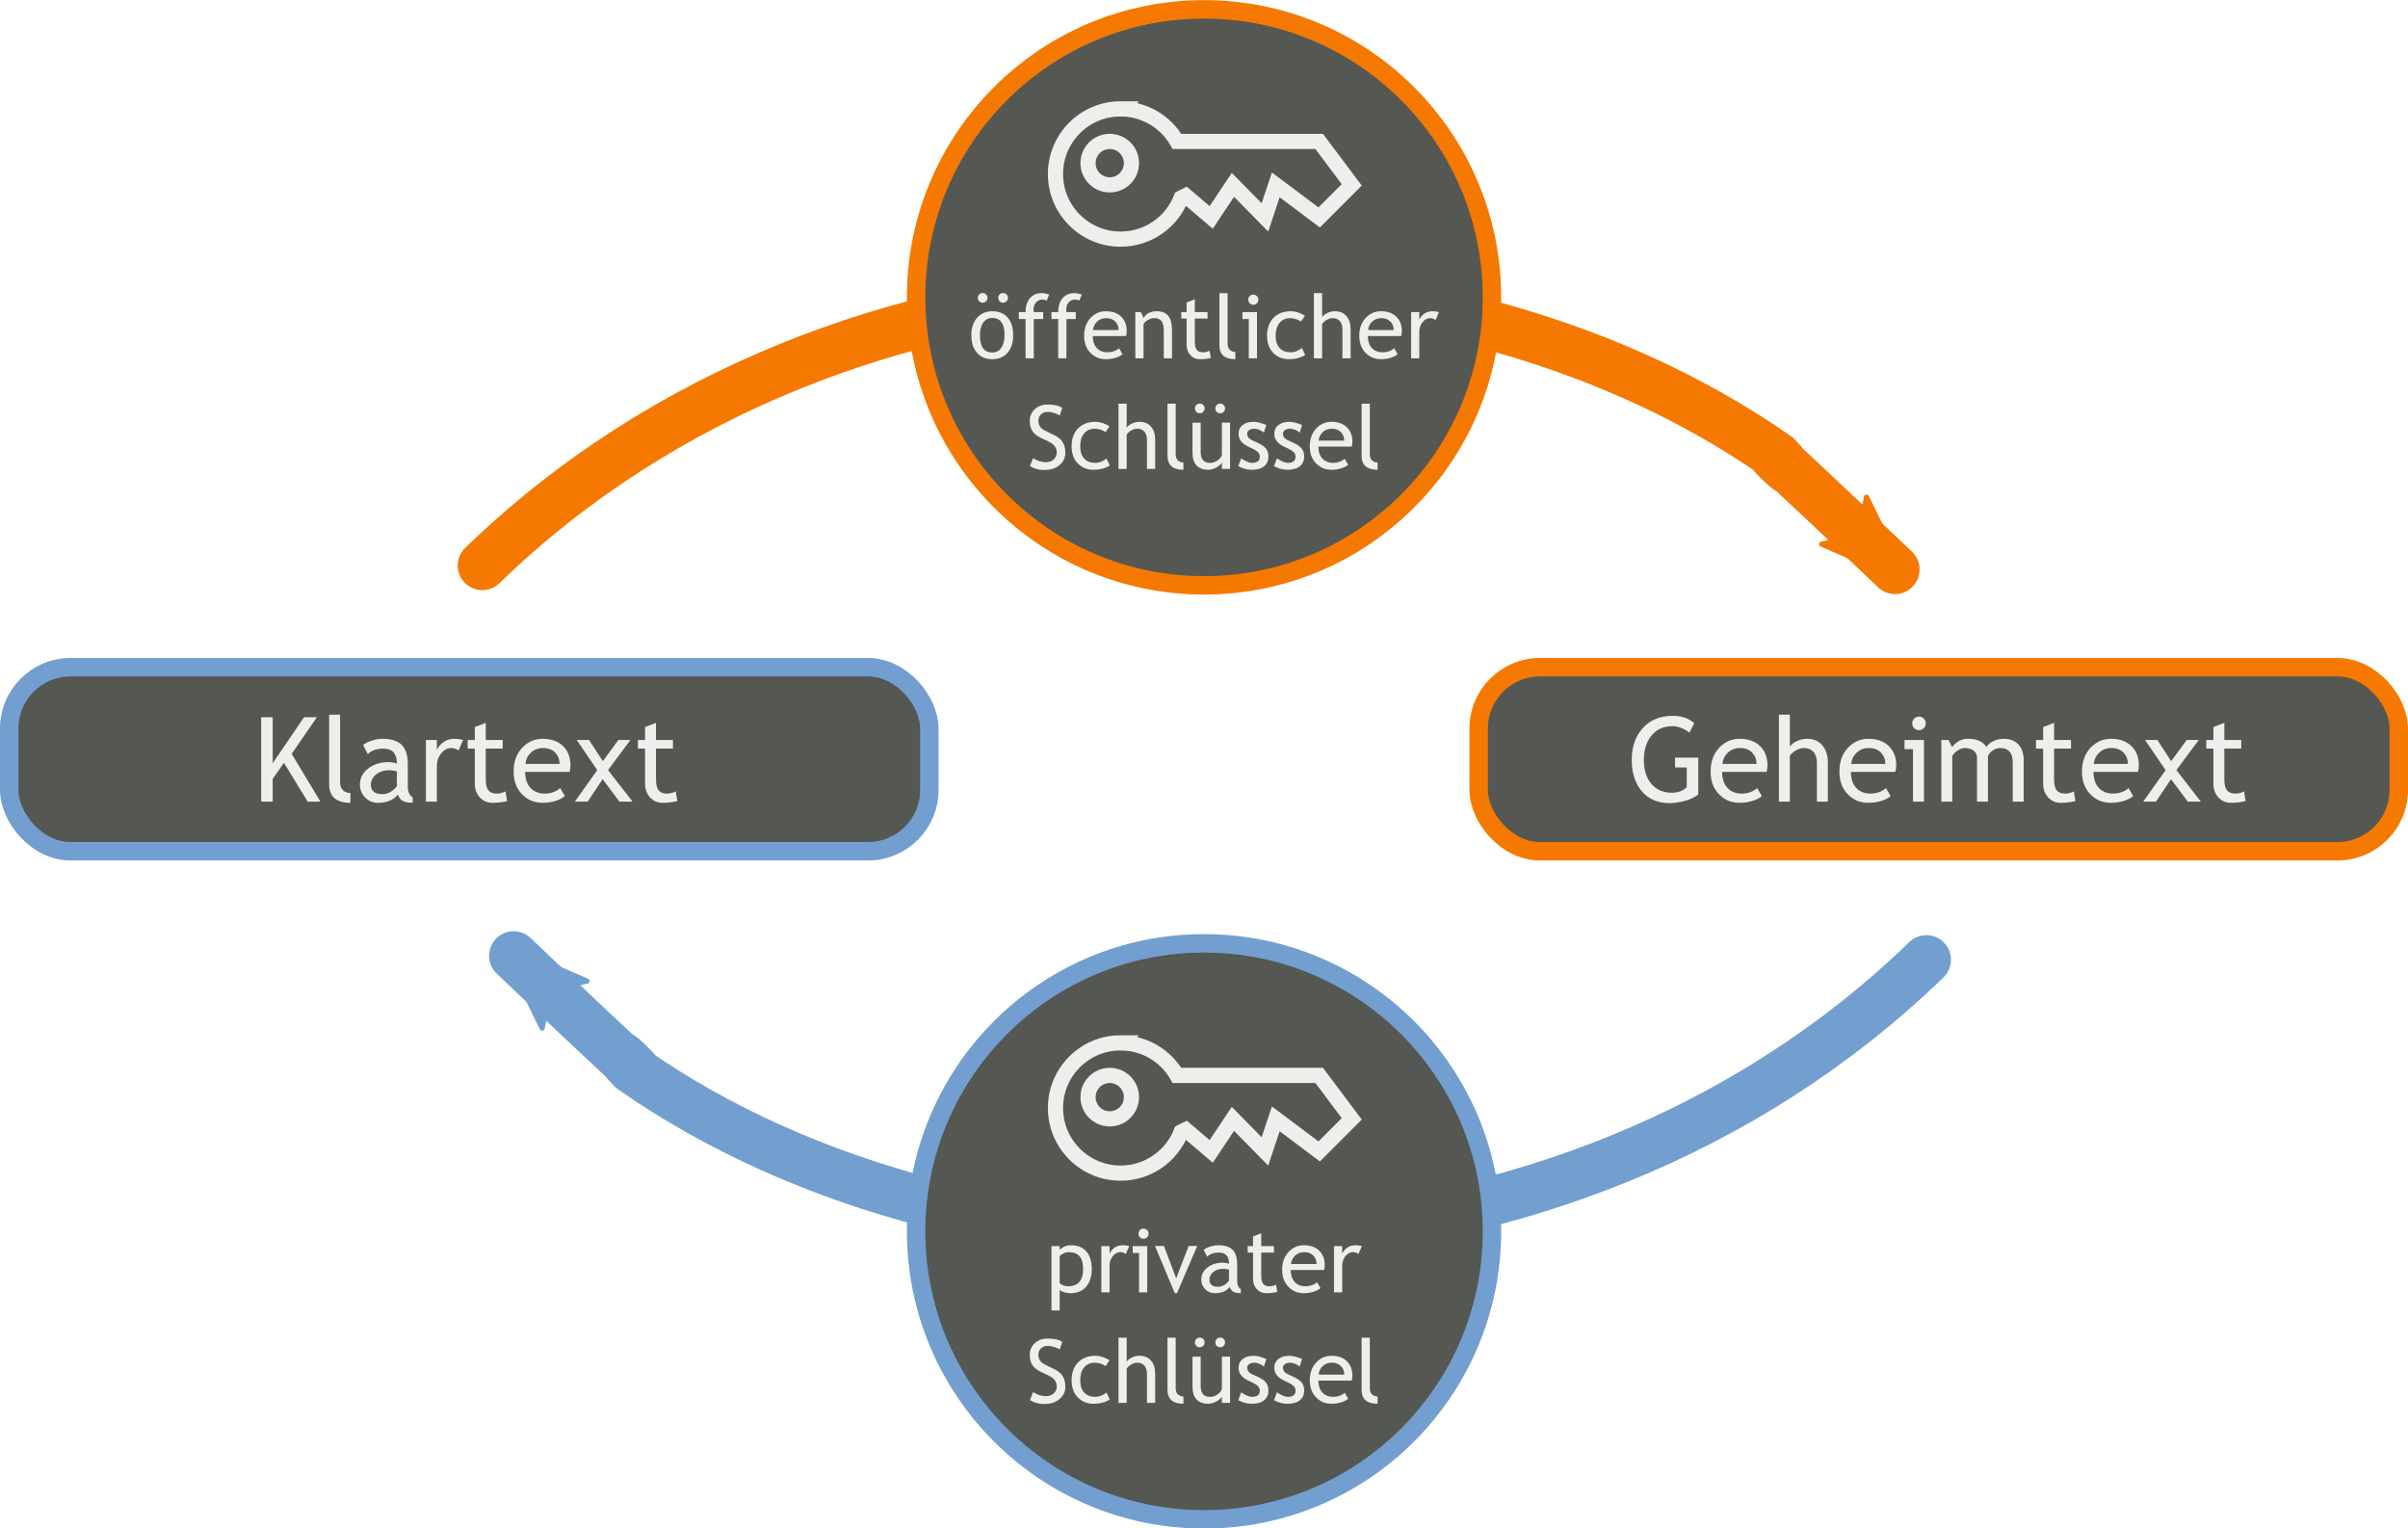 <?xml version="1.0" encoding="UTF-8" standalone="no"?>
<!-- Created with Inkscape (http://www.inkscape.org/) -->

<svg
   xmlns:dc="http://purl.org/dc/elements/1.1/"
   xmlns:cc="http://creativecommons.org/ns#"
   xmlns:rdf="http://www.w3.org/1999/02/22-rdf-syntax-ns#"
   xmlns:svg="http://www.w3.org/2000/svg"
   xmlns="http://www.w3.org/2000/svg"
   xmlns:sodipodi="http://sodipodi.sourceforge.net/DTD/sodipodi-0.dtd"
   xmlns:inkscape="http://www.inkscape.org/namespaces/inkscape"
   width="979.945"
   height="621.848"
   id="svg2"
   version="1.1"
   inkscape:version="0.47 r22583"
   sodipodi:docname="Orange_blue_public_key_cryptography_de.text.svg">
  <sodipodi:namedview
     id="base"
     pagecolor="#ffffff"
     bordercolor="#666666"
     borderopacity="1.0"
     inkscape:pageopacity="0.0"
     inkscape:pageshadow="2"
     inkscape:zoom="0.7"
     inkscape:cx="232.46205"
     inkscape:cy="240.23916"
     inkscape:document-units="px"
     inkscape:current-layer="g5000"
     showgrid="true"
     inkscape:window-width="1920"
     inkscape:window-height="1005"
     inkscape:window-x="0"
     inkscape:window-y="25"
     inkscape:window-maximized="1">
    <inkscape:grid
       snapvisiblegridlinesonly="true"
       enabled="true"
       visible="true"
       empspacing="5"
       id="grid2816"
       type="xygrid" />
  </sodipodi:namedview>
  <title
     id="title5016">Public key cryptography</title>
  <defs
     id="defs4">
    <marker
       style="overflow:visible"
       id="Arrow2Mend"
       refX="0"
       refY="0"
       orient="auto"
       inkscape:stockid="Arrow2Mend">
      <path
         transform="scale(-0.6,-0.6)"
         d="M 8.719,4.034 -2.207,0.016 8.719,-4.002 c -1.745,2.372 -1.735,5.617 -6e-7,8.035 z"
         style="font-size:12px;fill-rule:evenodd;stroke-width:0.625;stroke-linejoin:round"
         id="path3686" />
    </marker>
    <marker
       style="overflow:visible"
       id="Arrow2Send"
       refX="0"
       refY="0"
       orient="auto"
       inkscape:stockid="Arrow2Send">
      <path
         transform="matrix(-0.3,0,0,-0.3,0.69,0)"
         d="M 8.719,4.034 -2.207,0.016 8.719,-4.002 c -1.745,2.372 -1.735,5.617 -6e-7,8.035 z"
         style="font-size:12px;fill-rule:evenodd;stroke-width:0.625;stroke-linejoin:round"
         id="path3692" />
    </marker>
    <marker
       style="overflow:visible"
       id="Arrow1Send"
       refX="0"
       refY="0"
       orient="auto"
       inkscape:stockid="Arrow1Send">
      <path
         transform="matrix(-0.2,0,0,-0.2,-1.2,0)"
         style="fill-rule:evenodd;stroke:#000000;stroke-width:1pt;marker-start:none"
         d="M 0,0 5,-5 -12.5,0 5,5 0,0 z"
         id="path3674" />
    </marker>
    <inkscape:perspective
       id="perspective10"
       inkscape:persp3d-origin="372.04724 : 350.78739 : 1"
       inkscape:vp_z="744.09448 : 526.18109 : 1"
       inkscape:vp_y="0 : 1000 : 0"
       inkscape:vp_x="0 : 526.18109 : 1"
       sodipodi:type="inkscape:persp3d" />
    <inkscape:perspective
       sodipodi:type="inkscape:persp3d"
       inkscape:vp_x="0 : 0.5 : 1"
       inkscape:vp_y="0 : 1000 : 0"
       inkscape:vp_z="1 : 0.5 : 1"
       inkscape:persp3d-origin="0.5 : 0.33333333 : 1"
       id="perspective3629" />
    <marker
       style="overflow:visible"
       id="Arrow2Mendt"
       refX="0"
       refY="0"
       orient="auto"
       inkscape:stockid="Arrow2Mendt">
      <path
         transform="scale(-0.6,-0.6)"
         d="M 8.719,4.034 -2.207,0.016 8.719,-4.002 c -1.745,2.372 -1.735,5.617 -6e-7,8.035 z"
         style="font-size:12px;fill:#729fcf;fill-rule:evenodd;stroke:#729fcf;stroke-width:0.625;stroke-linejoin:round"
         id="path4869" />
    </marker>
    <marker
       style="overflow:visible"
       id="Arrow2MendtR"
       refX="0"
       refY="0"
       orient="auto"
       inkscape:stockid="Arrow2MendtR">
      <path
         transform="scale(-0.6,-0.6)"
         d="M 8.719,4.034 -2.207,0.016 8.719,-4.002 c -1.745,2.372 -1.735,5.617 -6e-7,8.035 z"
         style="font-size:12px;fill:#f57900;fill-rule:evenodd;stroke:#f57900;stroke-width:0.625;stroke-linejoin:round"
         id="path4943" />
    </marker>
    <inkscape:perspective
       sodipodi:type="inkscape:persp3d"
       inkscape:vp_x="0 : 0.5 : 1"
       inkscape:vp_y="0 : 1000 : 0"
       inkscape:vp_z="1 : 0.5 : 1"
       inkscape:persp3d-origin="0.5 : 0.33333333 : 1"
       id="perspective3706" />
    <marker
       style="overflow:visible"
       id="Arrow2Mendtc"
       refX="0"
       refY="0"
       orient="auto"
       inkscape:stockid="Arrow2Mendtc">
      <path
         transform="scale(-0.6,-0.6)"
         d="M 8.719,4.034 -2.207,0.016 8.719,-4.002 c -1.745,2.372 -1.735,5.617 -6e-7,8.035 z"
         style="font-size:12px;fill:#f57900;fill-rule:evenodd;stroke:#f57900;stroke-width:0.625;stroke-linejoin:round"
         id="path3722" />
    </marker>
    <inkscape:perspective
       id="perspective3816"
       inkscape:persp3d-origin="0.5 : 0.33333333 : 1"
       inkscape:vp_z="1 : 0.5 : 1"
       inkscape:vp_y="0 : 1000 : 0"
       inkscape:vp_x="0 : 0.5 : 1"
       sodipodi:type="inkscape:persp3d" />
    <inkscape:perspective
       id="perspective3841"
       inkscape:persp3d-origin="0.5 : 0.33333333 : 1"
       inkscape:vp_z="1 : 0.5 : 1"
       inkscape:vp_y="0 : 1000 : 0"
       inkscape:vp_x="0 : 0.5 : 1"
       sodipodi:type="inkscape:persp3d" />
    <inkscape:perspective
       id="perspective3866"
       inkscape:persp3d-origin="0.5 : 0.33333333 : 1"
       inkscape:vp_z="1 : 0.5 : 1"
       inkscape:vp_y="0 : 1000 : 0"
       inkscape:vp_x="0 : 0.5 : 1"
       sodipodi:type="inkscape:persp3d" />
  </defs>
  <g
     transform="translate(83.75,-60.907)"
     id="layer1"
     inkscape:groupmode="layer"
     inkscape:label="Ebene 1">
    <g
       transform="translate(0,7.461)"
       id="g3616">
      <rect
         style="fill:#555753;fill-opacity:1;stroke:#729fcf;stroke-width:7.5;stroke-miterlimit:4;stroke-opacity:1;stroke-dasharray:none"
         id="rect3610-5-8"
         width="374.445"
         height="74.889"
         x="-80"
         y="324.901"
         ry="24.963" />
      <g
         style="font-size:14px;font-style:normal;font-weight:normal;fill:#eeeeec;fill-opacity:1;stroke:none;font-family:Bitstream Vera Sans"
         id="text3804">
        <path
           d="m 41.48,379.605 -9.68,-15.797 -4.57,6.492 0,9.305 -4.688,0 0,-34.336 4.688,0 0,18.68 12.75,-18.68 5.227,0 -10.266,14.883 11.719,19.453 -5.18,0"
           style="font-size:48px;font-variant:normal;font-stretch:normal;text-align:center;text-anchor:middle;fill:#eeeeec;font-family:Trebuchet MS;-inkscape-font-specification:Trebuchet MS"
           id="path3117" />
        <path
           d="m 50.199,372.503 0,-28.289 4.453,0 0,27.539 c -8e-6,1.344 0.383,2.406 1.148,3.188 0.781,0.766 1.797,1.148 3.047,1.148 l 0,3.984 c -5.766,0 -8.648,-2.523 -8.648,-7.57"
           style="font-size:48px;font-variant:normal;font-stretch:normal;text-align:center;text-anchor:middle;fill:#eeeeec;font-family:Trebuchet MS;-inkscape-font-specification:Trebuchet MS"
           id="path3119" />
        <path
           d="m 78.184,376.722 c -1.781,2.234 -4.508,3.352 -8.18,3.352 -1.969,0 -3.68,-0.711 -5.133,-2.133 -1.438,-1.438 -2.156,-3.219 -2.156,-5.344 -2e-6,-2.547 1.109,-4.695 3.328,-6.445 2.234,-1.766 5.078,-2.648 8.531,-2.648 0.937,10e-6 2,0.203 3.188,0.609 -1.7e-5,-4.062 -1.813,-6.094 -5.438,-6.094 -2.781,2e-5 -4.922,0.75 -6.422,2.25 l -1.875,-3.727 c 0.844,-0.687 2.008,-1.273 3.492,-1.758 1.5,-0.5 2.93,-0.75 4.289,-0.75 3.641,2e-5 6.281,0.828 7.922,2.484 1.656,1.656 2.484,4.289 2.484,7.898 l 0,9 c -2.2e-5,2.203 0.656,3.672 1.969,4.406 l 0,2.227 c -1.813,0 -3.172,-0.258 -4.078,-0.773 -0.891,-0.516 -1.531,-1.367 -1.922,-2.555 m -0.422,-9.445 c -1.406,-0.312 -2.391,-0.469 -2.953,-0.469 -2.25,2e-5 -4.086,0.578 -5.508,1.734 -1.422,1.156 -2.133,2.523 -2.133,4.102 -7e-6,2.609 1.539,3.914 4.617,3.914 2.25,1e-5 4.242,-1.07 5.977,-3.211 l 0,-6.07"
           style="font-size:48px;font-variant:normal;font-stretch:normal;text-align:center;text-anchor:middle;fill:#eeeeec;font-family:Trebuchet MS;-inkscape-font-specification:Trebuchet MS"
           id="path3121" />
        <path
           d="m 102.863,358.792 c -0.969,-0.672 -1.945,-1.008 -2.93,-1.008 -1.578,2e-5 -2.961,0.727 -4.148,2.18 -1.172,1.453 -1.758,3.203 -1.758,5.25 l 0,14.391 -4.453,0 0,-25.102 4.453,0 0,4.008 c 1.625,-2.984 4.039,-4.477 7.242,-4.477 0.797,2e-5 1.945,0.141 3.445,0.422 l -1.852,4.336"
           style="font-size:48px;font-variant:normal;font-stretch:normal;text-align:center;text-anchor:middle;fill:#eeeeec;font-family:Trebuchet MS;-inkscape-font-specification:Trebuchet MS"
           id="path3123" />
        <path
           d="m 109.473,358.019 -2.906,0 0,-3.516 2.906,0 0,-5.25 4.453,-1.711 0,6.961 6.891,0 0,3.516 -6.891,0 0,12.469 c -1e-5,2.109 0.352,3.609 1.055,4.5 0.719,0.891 1.867,1.336 3.445,1.336 1.141,0 2.32,-0.289 3.539,-0.867 l 0.656,3.914 c -1.844,0.469 -3.867,0.703 -6.07,0.703 -1.984,0 -3.664,-0.734 -5.039,-2.203 -1.359,-1.484 -2.039,-3.352 -2.039,-5.602 l 0,-14.25"
           style="font-size:48px;font-variant:normal;font-stretch:normal;text-align:center;text-anchor:middle;fill:#eeeeec;font-family:Trebuchet MS;-inkscape-font-specification:Trebuchet MS"
           id="path3125" />
        <path
           d="m 148.051,367.488 -18.094,0 c 0,2.938 0.805,5.195 2.414,6.773 1.422,1.375 3.25,2.062 5.484,2.062 2.547,0 4.672,-0.742 6.375,-2.227 l 1.875,3.211 c -0.688,0.688 -1.742,1.281 -3.164,1.781 -1.781,0.656 -3.766,0.984 -5.953,0.984 -3.156,0 -5.836,-1.07 -8.039,-3.211 -2.453,-2.359 -3.68,-5.531 -3.68,-9.516 0,-4.141 1.258,-7.461 3.773,-9.961 2.25,-2.234 4.914,-3.352 7.992,-3.352 3.578,2e-5 6.383,1.008 8.414,3.023 1.969,1.938 2.953,4.508 2.953,7.711 -2e-5,0.984 -0.117,1.891 -0.352,2.719 m -10.805,-9.703 c -1.984,2e-5 -3.648,0.641 -4.992,1.922 -1.281,1.219 -2.008,2.734 -2.18,4.547 l 13.898,0 c -2e-5,-1.797 -0.563,-3.297 -1.688,-4.5 -1.234,-1.312 -2.914,-1.969 -5.039,-1.969"
           style="font-size:48px;font-variant:normal;font-stretch:normal;text-align:center;text-anchor:middle;fill:#eeeeec;font-family:Trebuchet MS;-inkscape-font-specification:Trebuchet MS"
           id="path3127" />
        <path
           d="m 168.348,379.605 -6.844,-9.141 -6.117,9.141 -5.203,0 9.117,-12.844 -8.367,-12.258 5.016,0 5.625,8.625 6.305,-8.625 4.922,0 -9.117,12.258 9.984,12.844 -5.32,0"
           style="font-size:48px;font-variant:normal;font-stretch:normal;text-align:center;text-anchor:middle;fill:#eeeeec;font-family:Trebuchet MS;-inkscape-font-specification:Trebuchet MS"
           id="path3129" />
        <path
           d="m 178.754,358.019 -2.906,0 0,-3.516 2.906,0 0,-5.25 4.453,-1.711 0,6.961 6.891,0 0,3.516 -6.891,0 0,12.469 c -1e-5,2.109 0.352,3.609 1.055,4.5 0.719,0.891 1.867,1.336 3.445,1.336 1.141,0 2.32,-0.289 3.539,-0.867 l 0.656,3.914 c -1.844,0.469 -3.867,0.703 -6.07,0.703 -1.984,0 -3.664,-0.734 -5.039,-2.203 -1.359,-1.484 -2.039,-3.352 -2.039,-5.602 l 0,-14.25"
           style="font-size:48px;font-variant:normal;font-stretch:normal;text-align:center;text-anchor:middle;fill:#eeeeec;font-family:Trebuchet MS;-inkscape-font-specification:Trebuchet MS"
           id="path3131" />
      </g>
    </g>
    <g
       id="g3616-5"
       transform="translate(518,-2.4999999e-6)">
      <rect
         style="fill:#555753;fill-opacity:1;stroke:#f57900;stroke-width:7.5;stroke-miterlimit:4;stroke-opacity:1;stroke-dasharray:none"
         id="rect3610-5"
         width="374.445"
         height="74.889"
         x="0"
         y="332.362"
         ry="24.963" />
      <g
         style="font-size:14px;font-style:normal;font-weight:normal;fill:#eeeeec;fill-opacity:1;stroke:none;font-family:Bitstream Vera Sans"
         id="text3804-3">
        <path
           d="m 87.73,355.121 -1.945,3.867 c -2.359,-1.75 -4.672,-2.625 -6.938,-2.625 -3.594,3e-5 -6.43,1.266 -8.508,3.797 -2.078,2.531 -3.117,5.883 -3.117,10.055 -7e-6,3.969 1.016,7.164 3.047,9.586 2.047,2.422 4.828,3.633 8.344,3.633 2.5,1e-5 4.523,-0.75 6.07,-2.25 l 0,-8.039 -4.758,0 0,-3.984 9.445,0 0,14.953 c -1.25,1.062 -2.992,1.922 -5.227,2.578 -2.234,0.641 -4.406,0.961 -6.516,0.961 -4.734,0 -8.477,-1.602 -11.227,-4.805 -2.734,-3.219 -4.102,-7.492 -4.102,-12.82 -2e-6,-5.312 1.5,-9.617 4.5,-12.914 3.016,-3.312 7.078,-4.969 12.188,-4.969 3.578,4e-5 6.492,0.992 8.742,2.977"
           style="font-size:48px;font-variant:normal;font-stretch:normal;text-align:center;text-anchor:middle;fill:#eeeeec;font-family:Trebuchet MS;-inkscape-font-specification:Trebuchet MS"
           id="path3053" />
        <path
           d="m 117.168,374.949 -18.094,0 c -6e-6,2.938 0.805,5.195 2.414,6.773 1.422,1.375 3.25,2.062 5.484,2.062 2.547,0 4.672,-0.742 6.375,-2.227 l 1.875,3.211 c -0.688,0.688 -1.742,1.281 -3.164,1.781 -1.781,0.656 -3.766,0.984 -5.953,0.984 -3.156,0 -5.836,-1.07 -8.039,-3.211 -2.453,-2.359 -3.68,-5.531 -3.68,-9.516 -2e-6,-4.141 1.258,-7.461 3.773,-9.961 2.25,-2.234 4.914,-3.352 7.992,-3.352 3.578,3e-5 6.383,1.008 8.414,3.023 1.969,1.938 2.953,4.508 2.953,7.711 -2e-5,0.984 -0.117,1.891 -0.352,2.719 m -10.805,-9.703 c -1.984,3e-5 -3.648,0.641 -4.992,1.922 -1.281,1.219 -2.008,2.734 -2.18,4.547 l 13.898,0 c -2e-5,-1.797 -0.563,-3.297 -1.688,-4.5 -1.234,-1.312 -2.914,-1.969 -5.039,-1.969"
           style="font-size:48px;font-variant:normal;font-stretch:normal;text-align:center;text-anchor:middle;fill:#eeeeec;font-family:Trebuchet MS;-inkscape-font-specification:Trebuchet MS"
           id="path3055" />
        <path
           d="m 137.652,387.066 0,-15.773 c -1e-5,-1.875 -0.461,-3.352 -1.383,-4.43 -0.922,-1.078 -2.219,-1.617 -3.891,-1.617 -1.078,3e-5 -2.164,0.32 -3.258,0.961 -1.078,0.625 -1.906,1.359 -2.484,2.203 l 0,18.656 -4.453,0 0,-35.391 4.453,0 0,13.055 c 0.594,-0.922 1.547,-1.687 2.859,-2.297 1.328,-0.625 2.695,-0.937 4.102,-0.938 2.656,3e-5 4.734,0.875 6.234,2.625 1.516,1.75 2.273,4.141 2.273,7.172 l 0,15.773 -4.453,0"
           style="font-size:48px;font-variant:normal;font-stretch:normal;text-align:center;text-anchor:middle;fill:#eeeeec;font-family:Trebuchet MS;-inkscape-font-specification:Trebuchet MS"
           id="path3057" />
        <path
           d="m 169.574,374.949 -18.094,0 c -1e-5,2.938 0.805,5.195 2.414,6.773 1.422,1.375 3.25,2.062 5.484,2.062 2.547,0 4.672,-0.742 6.375,-2.227 l 1.875,3.211 c -0.688,0.688 -1.742,1.281 -3.164,1.781 -1.781,0.656 -3.766,0.984 -5.953,0.984 -3.156,0 -5.836,-1.07 -8.039,-3.211 -2.453,-2.359 -3.68,-5.531 -3.68,-9.516 0,-4.141 1.258,-7.461 3.773,-9.961 2.25,-2.234 4.914,-3.352 7.992,-3.352 3.578,3e-5 6.383,1.008 8.414,3.023 1.969,1.938 2.953,4.508 2.953,7.711 -2e-5,0.984 -0.117,1.891 -0.352,2.719 m -10.805,-9.703 c -1.984,3e-5 -3.648,0.641 -4.992,1.922 -1.281,1.219 -2.008,2.734 -2.18,4.547 l 13.898,0 c -2e-5,-1.797 -0.563,-3.297 -1.688,-4.5 -1.234,-1.312 -2.914,-1.969 -5.039,-1.969"
           style="font-size:48px;font-variant:normal;font-stretch:normal;text-align:center;text-anchor:middle;fill:#eeeeec;font-family:Trebuchet MS;-inkscape-font-specification:Trebuchet MS"
           id="path3059" />
        <path
           d="m 179.184,352.472 c 0.766,3e-5 1.414,0.273 1.945,0.82 0.547,0.531 0.82,1.172 0.82,1.922 -1e-5,0.766 -0.273,1.422 -0.82,1.969 -0.531,0.531 -1.18,0.797 -1.945,0.797 -0.75,3e-5 -1.398,-0.266 -1.945,-0.797 -0.531,-0.547 -0.797,-1.203 -0.797,-1.969 -1e-5,-0.766 0.266,-1.414 0.797,-1.945 0.531,-0.531 1.18,-0.797 1.945,-0.797 m -2.438,34.594 0,-21.352 -3.445,0 0,-3.75 7.898,0 0,25.102 -4.453,0"
           style="font-size:48px;font-variant:normal;font-stretch:normal;text-align:center;text-anchor:middle;fill:#eeeeec;font-family:Trebuchet MS;-inkscape-font-specification:Trebuchet MS"
           id="path3061" />
        <path
           d="m 217.34,387.066 0,-15.891 c -3e-5,-3.953 -1.711,-5.93 -5.133,-5.93 -1.078,3e-5 -2.086,0.336 -3.023,1.008 -0.938,0.656 -1.578,1.406 -1.922,2.25 l 0,18.562 -4.453,0 0,-17.836 c -1e-5,-1.234 -0.469,-2.203 -1.406,-2.906 -0.922,-0.719 -2.148,-1.078 -3.68,-1.078 -0.891,3e-5 -1.844,0.344 -2.859,1.031 -1,0.688 -1.711,1.445 -2.133,2.273 l 0,18.516 -4.453,0 0,-25.102 2.906,0 1.477,2.906 c 1.719,-2.25 3.867,-3.375 6.445,-3.375 3.594,3e-5 6.109,1.117 7.547,3.352 0.5,-0.953 1.43,-1.75 2.789,-2.391 1.359,-0.641 2.758,-0.961 4.195,-0.961 2.594,3e-5 4.602,0.773 6.023,2.32 1.422,1.531 2.133,3.688 2.133,6.469 l 0,16.781 -4.453,0"
           style="font-size:48px;font-variant:normal;font-stretch:normal;text-align:center;text-anchor:middle;fill:#eeeeec;font-family:Trebuchet MS;-inkscape-font-specification:Trebuchet MS"
           id="path3063" />
        <path
           d="m 229.715,365.48 -2.906,0 0,-3.516 2.906,0 0,-5.25 4.453,-1.711 0,6.961 6.891,0 0,3.516 -6.891,0 0,12.469 c -1e-5,2.109 0.352,3.609 1.055,4.5 0.719,0.891 1.867,1.336 3.445,1.336 1.141,0 2.32,-0.289 3.539,-0.867 l 0.656,3.914 c -1.844,0.469 -3.867,0.703 -6.07,0.703 -1.984,0 -3.664,-0.734 -5.039,-2.203 -1.359,-1.484 -2.039,-3.352 -2.039,-5.602 l 0,-14.25"
           style="font-size:48px;font-variant:normal;font-stretch:normal;text-align:center;text-anchor:middle;fill:#eeeeec;font-family:Trebuchet MS;-inkscape-font-specification:Trebuchet MS"
           id="path3065" />
        <path
           d="m 268.293,374.949 -18.094,0 c -1e-5,2.938 0.805,5.195 2.414,6.773 1.422,1.375 3.25,2.062 5.484,2.062 2.547,0 4.672,-0.742 6.375,-2.227 l 1.875,3.211 c -0.688,0.688 -1.742,1.281 -3.164,1.781 -1.781,0.656 -3.766,0.984 -5.953,0.984 -3.156,0 -5.836,-1.07 -8.039,-3.211 -2.453,-2.359 -3.68,-5.531 -3.68,-9.516 0,-4.141 1.258,-7.461 3.773,-9.961 2.25,-2.234 4.914,-3.352 7.992,-3.352 3.578,3e-5 6.383,1.008 8.414,3.023 1.969,1.938 2.953,4.508 2.953,7.711 -2e-5,0.984 -0.117,1.891 -0.352,2.719 m -10.805,-9.703 c -1.984,3e-5 -3.648,0.641 -4.992,1.922 -1.281,1.219 -2.008,2.734 -2.18,4.547 l 13.898,0 c -2e-5,-1.797 -0.563,-3.297 -1.688,-4.5 -1.234,-1.312 -2.914,-1.969 -5.039,-1.969"
           style="font-size:48px;font-variant:normal;font-stretch:normal;text-align:center;text-anchor:middle;fill:#eeeeec;font-family:Trebuchet MS;-inkscape-font-specification:Trebuchet MS"
           id="path3067" />
        <path
           d="m 288.59,387.066 -6.844,-9.141 -6.117,9.141 -5.203,0 9.117,-12.844 -8.367,-12.258 5.016,0 5.625,8.625 6.305,-8.625 4.922,0 -9.117,12.258 9.984,12.844 -5.32,0"
           style="font-size:48px;font-variant:normal;font-stretch:normal;text-align:center;text-anchor:middle;fill:#eeeeec;font-family:Trebuchet MS;-inkscape-font-specification:Trebuchet MS"
           id="path3069" />
        <path
           d="m 298.996,365.48 -2.906,0 0,-3.516 2.906,0 0,-5.25 4.453,-1.711 0,6.961 6.891,0 0,3.516 -6.891,0 0,12.469 c -1e-5,2.109 0.352,3.609 1.055,4.5 0.719,0.891 1.867,1.336 3.445,1.336 1.141,0 2.32,-0.289 3.539,-0.867 l 0.656,3.914 c -1.844,0.469 -3.867,0.703 -6.07,0.703 -1.984,0 -3.664,-0.734 -5.039,-2.203 -1.359,-1.484 -2.039,-3.352 -2.039,-5.602 l 0,-14.25"
           style="font-size:48px;font-variant:normal;font-stretch:normal;text-align:center;text-anchor:middle;fill:#eeeeec;font-family:Trebuchet MS;-inkscape-font-specification:Trebuchet MS"
           id="path3071" />
      </g>
    </g>
    <path
       sodipodi:nodetypes="ccc"
       id="path3652"
       d="m 700.203,451.382 c -146.918,142.402 -386.918,142.402 -526.918,44.402 -20,-22 40,38 -48,-46"
       style="fill:none;stroke:#729fcf;stroke-width:20;stroke-linecap:round;stroke-linejoin:round;stroke-miterlimit:4;stroke-opacity:1;stroke-dasharray:none;marker-end:url(#Arrow2Mendt)" />
    <g
       id="g5000"
       transform="matrix(1.236,0,0,1.236,-10.511,-393.161)">
      <path
         transform="matrix(1.185,0,0,1.185,-42.026,-142.559)"
         d="m 400,772.362 c 0,44.183 -35.817,80 -80,80 -44.183,0 -80,-35.817 -80,-80 0,-44.183 35.817,-80 80,-80 44.183,0 80,35.817 80,80 z"
         sodipodi:ry="80"
         sodipodi:rx="80"
         sodipodi:cy="772.36218"
         sodipodi:cx="320"
         id="path5002"
         style="fill:#555753;fill-opacity:1;stroke:#729fcf;stroke-width:5.121;stroke-linecap:round;stroke-linejoin:round;stroke-miterlimit:4;stroke-opacity:1;stroke-dasharray:none"
         sodipodi:type="arc" />
      <path
         sodipodi:nodetypes="cssccccccccccccsssc"
         id="path5004"
         d="m 309.702,710.649 c -11.841,0 -21.44,9.599 -21.44,21.44 0,11.841 9.599,21.44 21.44,21.44 9.053,0 16.794,-5.612 19.938,-13.545 l 1.502,-0.748 8.397,7.147 7.147,-10.72 10.541,10.72 3.573,-10.72 14.293,10.72 10.72,-10.72 -10.72,-14.293 -46.822,0 c -3.707,-6.41 -10.633,-10.72 -18.57,-10.72 z m -3.573,10.72 c 3.947,0 7.147,3.2 7.147,7.147 0,3.947 -3.2,7.147 -7.147,7.147 -3.947,0 -7.147,-3.2 -7.147,-7.147 0,-3.947 3.2,-7.147 7.147,-7.147 z"
         style="fill:none;stroke:#eeeeec;stroke-width:5;stroke-miterlimit:4;stroke-dasharray:none" />
      <g
         style="font-size:11.323px;font-style:normal;font-weight:normal;fill:#eeeeec;fill-opacity:1;stroke:none;font-family:Bitstream Vera Sans"
         id="text3804-6">
        <path
           d="m 289.645,791.932 0,6.81 -2.701,0 0,-21.197 2.701,0 0,1.251 c 1.024,-1.024 2.26,-1.535 3.711,-1.535 2.161,2e-5 3.843,0.673 5.047,2.019 1.204,1.346 1.805,3.317 1.806,5.914 -2e-5,2.313 -0.607,4.203 -1.82,5.672 -1.213,1.46 -2.967,2.189 -5.26,2.189 -0.644,0 -1.336,-0.114 -2.076,-0.341 -0.73,-0.227 -1.199,-0.488 -1.407,-0.782 m 0,-11.103 0,8.871 c 0.171,0.256 0.531,0.502 1.08,0.739 0.55,0.227 1.085,0.341 1.606,0.341 3.355,0 5.033,-1.896 5.033,-5.687 -1e-5,-1.924 -0.398,-3.331 -1.194,-4.222 -0.796,-0.891 -2.071,-1.336 -3.824,-1.336 -0.379,10e-6 -0.844,0.133 -1.393,0.398 -0.55,0.265 -0.986,0.564 -1.308,0.896"
           style="font-size:29.115px;font-variant:normal;font-stretch:normal;text-align:center;text-anchor:middle;fill:#eeeeec;font-family:Trebuchet MS;-inkscape-font-specification:Trebuchet MS"
           id="path3134" />
        <path
           d="m 311.425,780.147 c -0.588,-0.408 -1.18,-0.611 -1.777,-0.611 -0.957,10e-6 -1.796,0.441 -2.516,1.322 -0.711,0.881 -1.066,1.943 -1.066,3.185 l 0,8.729 -2.701,0 0,-15.226 2.701,0 0,2.431 c 0.986,-1.81 2.45,-2.715 4.393,-2.715 0.483,2e-5 1.18,0.085 2.09,0.256 l -1.123,2.63"
           style="font-size:29.115px;font-variant:normal;font-stretch:normal;text-align:center;text-anchor:middle;fill:#eeeeec;font-family:Trebuchet MS;-inkscape-font-specification:Trebuchet MS"
           id="path3136" />
        <path
           d="m 317.254,771.787 c 0.464,2e-5 0.858,0.166 1.18,0.498 0.332,0.322 0.498,0.711 0.498,1.166 -10e-6,0.464 -0.166,0.862 -0.498,1.194 -0.322,0.322 -0.716,0.483 -1.18,0.483 -0.455,2e-5 -0.848,-0.161 -1.18,-0.483 -0.322,-0.332 -0.483,-0.73 -0.483,-1.194 0,-0.464 0.161,-0.858 0.483,-1.18 0.322,-0.322 0.716,-0.483 1.18,-0.483 m -1.479,20.984 0,-12.951 -2.09,0 0,-2.275 4.791,0 0,15.226 -2.701,0"
           style="font-size:29.115px;font-variant:normal;font-stretch:normal;text-align:center;text-anchor:middle;fill:#eeeeec;font-family:Trebuchet MS;-inkscape-font-specification:Trebuchet MS"
           id="path3138" />
        <path
           d="m 328.258,793.055 -0.711,0 -6.525,-15.553 2.957,0 4.023,10.662 4.109,-10.662 2.829,0 -6.682,15.553"
           style="font-size:29.115px;font-variant:normal;font-stretch:normal;text-align:center;text-anchor:middle;fill:#eeeeec;font-family:Trebuchet MS;-inkscape-font-specification:Trebuchet MS"
           id="path3140" />
        <path
           d="m 345.644,791.022 c -1.08,1.355 -2.734,2.033 -4.962,2.033 -1.194,0 -2.232,-0.431 -3.113,-1.294 -0.872,-0.872 -1.308,-1.952 -1.308,-3.241 0,-1.545 0.673,-2.848 2.019,-3.91 1.355,-1.071 3.08,-1.606 5.175,-1.606 0.569,1e-5 1.213,0.123 1.933,0.37 -1e-5,-2.464 -1.099,-3.696 -3.298,-3.696 -1.687,2e-5 -2.985,0.455 -3.895,1.365 l -1.137,-2.26 c 0.512,-0.417 1.218,-0.772 2.118,-1.066 0.91,-0.303 1.777,-0.455 2.602,-0.455 2.208,2e-5 3.81,0.502 4.805,1.507 1.005,1.005 1.507,2.602 1.507,4.791 l 0,5.459 c -1e-5,1.336 0.398,2.227 1.194,2.673 l 0,1.351 c -1.099,0 -1.924,-0.156 -2.474,-0.469 -0.54,-0.313 -0.929,-0.829 -1.166,-1.55 m -0.256,-5.729 c -0.853,-0.19 -1.45,-0.284 -1.791,-0.284 -1.365,10e-6 -2.478,0.351 -3.341,1.052 -0.862,0.701 -1.294,1.531 -1.294,2.488 0,1.583 0.934,2.374 2.801,2.374 1.365,0 2.573,-0.649 3.625,-1.948 l 0,-3.682"
           style="font-size:29.115px;font-variant:normal;font-stretch:normal;text-align:center;text-anchor:middle;fill:#eeeeec;font-family:Trebuchet MS;-inkscape-font-specification:Trebuchet MS"
           id="path3142" />
        <path
           d="m 353.307,779.678 -1.763,0 0,-2.132 1.763,0 0,-3.184 2.701,-1.038 0,4.222 4.18,0 0,2.132 -4.18,0 0,7.563 c 0,1.279 0.213,2.189 0.64,2.73 0.436,0.54 1.133,0.81 2.09,0.81 0.692,0 1.407,-0.175 2.147,-0.526 l 0.398,2.374 c -1.118,0.284 -2.346,0.426 -3.682,0.426 -1.204,0 -2.223,-0.445 -3.057,-1.336 -0.825,-0.9 -1.237,-2.033 -1.237,-3.398 l 0,-8.644"
           style="font-size:29.115px;font-variant:normal;font-stretch:normal;text-align:center;text-anchor:middle;fill:#eeeeec;font-family:Trebuchet MS;-inkscape-font-specification:Trebuchet MS"
           id="path3144" />
        <path
           d="m 376.707,785.421 -10.975,0 c 0,1.782 0.488,3.151 1.464,4.109 0.862,0.834 1.971,1.251 3.327,1.251 1.545,0 2.834,-0.45 3.867,-1.351 l 1.137,1.948 c -0.417,0.417 -1.057,0.777 -1.919,1.08 -1.08,0.398 -2.284,0.597 -3.611,0.597 -1.915,0 -3.54,-0.649 -4.876,-1.948 -1.488,-1.431 -2.232,-3.355 -2.232,-5.772 -1e-5,-2.512 0.763,-4.526 2.289,-6.042 1.365,-1.355 2.981,-2.033 4.848,-2.033 2.17,2e-5 3.872,0.611 5.104,1.834 1.194,1.175 1.791,2.734 1.791,4.677 -10e-6,0.597 -0.071,1.147 -0.213,1.649 m -6.554,-5.886 c -1.204,10e-6 -2.213,0.389 -3.028,1.166 -0.777,0.739 -1.218,1.659 -1.322,2.758 l 8.43,0 c -2e-5,-1.09 -0.341,-2 -1.024,-2.73 -0.749,-0.796 -1.768,-1.194 -3.057,-1.194"
           style="font-size:29.115px;font-variant:normal;font-stretch:normal;text-align:center;text-anchor:middle;fill:#eeeeec;font-family:Trebuchet MS;-inkscape-font-specification:Trebuchet MS"
           id="path3146" />
        <path
           d="m 388.024,780.147 c -0.588,-0.408 -1.18,-0.611 -1.777,-0.611 -0.957,10e-6 -1.796,0.441 -2.516,1.322 -0.711,0.881 -1.066,1.943 -1.066,3.185 l 0,8.729 -2.701,0 0,-15.226 2.701,0 0,2.431 c 0.986,-1.81 2.45,-2.715 4.393,-2.715 0.483,2e-5 1.18,0.085 2.09,0.256 l -1.123,2.63"
           style="font-size:29.115px;font-variant:normal;font-stretch:normal;text-align:center;text-anchor:middle;fill:#eeeeec;font-family:Trebuchet MS;-inkscape-font-specification:Trebuchet MS"
           id="path3148" />
        <path
           d="m 279.85,828.213 1.038,-2.616 c 0.531,0.389 1.189,0.716 1.976,0.981 0.796,0.256 1.507,0.384 2.132,0.384 1.109,0 2,-0.303 2.673,-0.91 0.673,-0.607 1.009,-1.379 1.009,-2.317 -1e-5,-0.701 -0.19,-1.351 -0.569,-1.948 -0.37,-0.607 -1.308,-1.265 -2.815,-1.976 l -1.678,-0.782 c -1.422,-0.663 -2.417,-1.45 -2.985,-2.36 -0.559,-0.91 -0.839,-2.005 -0.839,-3.284 0,-1.554 0.55,-2.843 1.649,-3.867 1.099,-1.024 2.512,-1.535 4.237,-1.535 2.303,3e-5 3.905,0.374 4.805,1.123 l -0.839,2.474 c -0.379,-0.275 -0.957,-0.54 -1.734,-0.796 -0.777,-0.256 -1.497,-0.384 -2.161,-0.384 -0.967,2e-5 -1.73,0.275 -2.289,0.825 -0.55,0.55 -0.825,1.256 -0.825,2.118 -1e-5,0.531 0.1,1.014 0.299,1.45 0.199,0.436 0.474,0.801 0.825,1.095 0.36,0.294 1.09,0.706 2.189,1.237 l 1.706,0.81 c 1.422,0.673 2.417,1.479 2.985,2.417 0.578,0.929 0.867,2.114 0.867,3.554 -1e-5,1.564 -0.63,2.891 -1.891,3.981 -1.251,1.09 -2.929,1.635 -5.033,1.635 -1.848,0 -3.426,-0.436 -4.734,-1.308"
           style="font-size:29.115px;font-variant:normal;font-stretch:normal;text-align:center;text-anchor:middle;fill:#eeeeec;font-family:Trebuchet MS;-inkscape-font-specification:Trebuchet MS"
           id="path3150" />
        <path
           d="m 306.051,815.176 -1.336,1.905 c -0.275,-0.275 -0.763,-0.535 -1.464,-0.782 -0.692,-0.246 -1.374,-0.37 -2.047,-0.37 -1.469,2e-5 -2.635,0.517 -3.497,1.55 -0.862,1.024 -1.294,2.431 -1.294,4.222 -10e-6,1.782 0.441,3.142 1.322,4.08 0.881,0.929 2.104,1.393 3.668,1.393 1.213,0 2.436,-0.469 3.668,-1.407 l 1.066,2.275 c -1.45,0.938 -3.246,1.407 -5.388,1.407 -2.076,0 -3.791,-0.697 -5.146,-2.09 -1.355,-1.393 -2.033,-3.279 -2.033,-5.658 0,-2.426 0.701,-4.374 2.104,-5.843 1.412,-1.469 3.341,-2.204 5.786,-2.204 0.787,2e-5 1.64,0.166 2.559,0.498 0.919,0.332 1.597,0.673 2.033,1.024"
           style="font-size:29.115px;font-variant:normal;font-stretch:normal;text-align:center;text-anchor:middle;fill:#eeeeec;font-family:Trebuchet MS;-inkscape-font-specification:Trebuchet MS"
           id="path3152" />
        <path
           d="m 318.391,829.165 0,-9.568 c -1e-5,-1.137 -0.28,-2.033 -0.839,-2.687 -0.559,-0.654 -1.346,-0.981 -2.36,-0.981 -0.654,2e-5 -1.313,0.194 -1.976,0.583 -0.654,0.379 -1.156,0.825 -1.507,1.336 l 0,11.316 -2.701,0 0,-21.467 2.701,0 0,7.919 c 0.36,-0.559 0.938,-1.024 1.734,-1.393 0.806,-0.379 1.635,-0.569 2.488,-0.569 1.611,2e-5 2.872,0.531 3.782,1.592 0.919,1.062 1.379,2.512 1.379,4.35 l 0,9.568 -2.701,0"
           style="font-size:29.115px;font-variant:normal;font-stretch:normal;text-align:center;text-anchor:middle;fill:#eeeeec;font-family:Trebuchet MS;-inkscape-font-specification:Trebuchet MS"
           id="path3154" />
        <path
           d="m 325.144,824.858 0,-17.159 2.701,0 0,16.704 c -10e-6,0.815 0.232,1.46 0.697,1.933 0.474,0.464 1.09,0.697 1.848,0.697 l 0,2.417 c -3.497,0 -5.246,-1.531 -5.246,-4.592"
           style="font-size:29.115px;font-variant:normal;font-stretch:normal;text-align:center;text-anchor:middle;fill:#eeeeec;font-family:Trebuchet MS;-inkscape-font-specification:Trebuchet MS"
           id="path3156" />
        <path
           d="m 336.077,813.939 0,9.71 c -1e-5,2.35 1.019,3.526 3.057,3.526 0.891,0 1.706,-0.256 2.445,-0.768 0.739,-0.512 1.227,-1.104 1.464,-1.777 l 0,-10.691 2.701,0 0,15.226 -2.701,0 0,-2.104 c -0.303,0.597 -0.915,1.147 -1.834,1.649 -0.91,0.493 -1.801,0.739 -2.673,0.739 -1.668,0 -2.948,-0.479 -3.838,-1.436 -0.881,-0.957 -1.322,-2.317 -1.322,-4.08 l 0,-9.994 2.701,0 m -0.299,-6.284 c 0.445,3e-5 0.82,0.156 1.123,0.469 0.313,0.303 0.469,0.678 0.469,1.123 0,0.445 -0.156,0.825 -0.469,1.137 -0.303,0.313 -0.678,0.469 -1.123,0.469 -0.445,2e-5 -0.825,-0.156 -1.137,-0.469 -0.313,-0.313 -0.469,-0.692 -0.469,-1.137 0,-0.445 0.156,-0.82 0.469,-1.123 0.313,-0.313 0.692,-0.469 1.137,-0.469 m 6.71,0 c 0.445,3e-5 0.825,0.156 1.137,0.469 0.313,0.303 0.469,0.678 0.469,1.123 -1e-5,0.445 -0.156,0.825 -0.469,1.137 -0.313,0.313 -0.692,0.469 -1.137,0.469 -0.445,2e-5 -0.825,-0.156 -1.137,-0.469 -0.303,-0.313 -0.455,-0.692 -0.455,-1.137 -10e-6,-0.445 0.152,-0.82 0.455,-1.123 0.313,-0.313 0.692,-0.469 1.137,-0.469"
           style="font-size:29.115px;font-variant:normal;font-stretch:normal;text-align:center;text-anchor:middle;fill:#eeeeec;font-family:Trebuchet MS;-inkscape-font-specification:Trebuchet MS"
           id="path3158" />
        <path
           d="m 348.445,828.256 0.953,-2.559 c 1.507,0.986 2.72,1.479 3.639,1.479 1.668,0 2.502,-0.701 2.502,-2.104 -10e-6,-1.005 -0.806,-1.867 -2.417,-2.587 -1.242,-0.569 -2.08,-1 -2.516,-1.294 -0.426,-0.294 -0.801,-0.626 -1.123,-0.995 -0.313,-0.379 -0.55,-0.777 -0.711,-1.194 -0.152,-0.426 -0.227,-0.881 -0.227,-1.365 0,-1.251 0.455,-2.227 1.365,-2.929 0.91,-0.701 2.099,-1.052 3.568,-1.052 1.109,2e-5 2.507,0.351 4.194,1.052 l -0.768,2.502 c -1.071,-0.853 -2.147,-1.279 -3.227,-1.279 -0.644,2e-5 -1.189,0.152 -1.635,0.455 -0.436,0.303 -0.654,0.687 -0.654,1.152 0,0.976 0.554,1.715 1.663,2.218 l 1.933,0.881 c 1.185,0.54 2.047,1.156 2.587,1.848 0.54,0.692 0.81,1.559 0.81,2.602 -2e-5,1.365 -0.479,2.436 -1.436,3.213 -0.957,0.768 -2.284,1.152 -3.981,1.152 -1.602,0 -3.109,-0.398 -4.521,-1.194"
           style="font-size:29.115px;font-variant:normal;font-stretch:normal;text-align:center;text-anchor:middle;fill:#eeeeec;font-family:Trebuchet MS;-inkscape-font-specification:Trebuchet MS"
           id="path3160" />
        <path
           d="m 360.216,828.256 0.953,-2.559 c 1.507,0.986 2.72,1.479 3.639,1.479 1.668,0 2.502,-0.701 2.502,-2.104 0,-1.005 -0.806,-1.867 -2.417,-2.587 -1.242,-0.569 -2.08,-1 -2.516,-1.294 -0.426,-0.294 -0.801,-0.626 -1.123,-0.995 -0.313,-0.379 -0.55,-0.777 -0.711,-1.194 -0.152,-0.426 -0.227,-0.881 -0.227,-1.365 0,-1.251 0.455,-2.227 1.365,-2.929 0.91,-0.701 2.099,-1.052 3.568,-1.052 1.109,2e-5 2.507,0.351 4.194,1.052 l -0.768,2.502 c -1.071,-0.853 -2.147,-1.279 -3.227,-1.279 -0.644,2e-5 -1.189,0.152 -1.635,0.455 -0.436,0.303 -0.654,0.687 -0.654,1.152 -1e-5,0.976 0.554,1.715 1.663,2.218 l 1.933,0.881 c 1.185,0.54 2.047,1.156 2.587,1.848 0.54,0.692 0.81,1.559 0.81,2.602 -1e-5,1.365 -0.479,2.436 -1.436,3.213 -0.957,0.768 -2.284,1.152 -3.981,1.152 -1.602,0 -3.109,-0.398 -4.521,-1.194"
           style="font-size:29.115px;font-variant:normal;font-stretch:normal;text-align:center;text-anchor:middle;fill:#eeeeec;font-family:Trebuchet MS;-inkscape-font-specification:Trebuchet MS"
           id="path3162" />
        <path
           d="m 385.806,821.815 -10.975,0 c -10e-6,1.782 0.488,3.151 1.464,4.109 0.862,0.834 1.971,1.251 3.327,1.251 1.545,0 2.834,-0.45 3.867,-1.351 l 1.137,1.948 c -0.417,0.417 -1.057,0.777 -1.919,1.08 -1.08,0.398 -2.284,0.597 -3.611,0.597 -1.915,0 -3.54,-0.649 -4.876,-1.948 -1.488,-1.431 -2.232,-3.355 -2.232,-5.772 0,-2.512 0.763,-4.526 2.289,-6.042 1.365,-1.355 2.981,-2.033 4.848,-2.033 2.17,2e-5 3.872,0.611 5.104,1.834 1.194,1.175 1.791,2.734 1.791,4.677 -2e-5,0.597 -0.071,1.147 -0.213,1.649 m -6.554,-5.886 c -1.204,2e-5 -2.213,0.389 -3.028,1.166 -0.777,0.739 -1.218,1.659 -1.322,2.758 l 8.43,0 c -1e-5,-1.09 -0.341,-2 -1.024,-2.73 -0.749,-0.796 -1.768,-1.194 -3.057,-1.194"
           style="font-size:29.115px;font-variant:normal;font-stretch:normal;text-align:center;text-anchor:middle;fill:#eeeeec;font-family:Trebuchet MS;-inkscape-font-specification:Trebuchet MS"
           id="path3164" />
        <path
           d="m 389.062,824.858 0,-17.159 2.701,0 0,16.704 c 0,0.815 0.232,1.46 0.697,1.933 0.474,0.464 1.09,0.697 1.848,0.697 l 0,2.417 c -3.497,0 -5.246,-1.531 -5.246,-4.592"
           style="font-size:29.115px;font-variant:normal;font-stretch:normal;text-align:center;text-anchor:middle;fill:#eeeeec;font-family:Trebuchet MS;-inkscape-font-specification:Trebuchet MS"
           id="path3166" />
      </g>
    </g>
    <path
       style="fill:none;stroke:#f57900;stroke-width:20;stroke-linecap:round;stroke-linejoin:round;stroke-miterlimit:4;stroke-opacity:1;stroke-dasharray:none;marker-end:url(#Arrow2Mendtc)"
       d="m 112.508,291.009 c 146.918,-142.402 386.918,-142.402 526.918,-44.402 20,22 -40,-38 48,46"
       id="path3701"
       sodipodi:nodetypes="ccc" />
    <g
       transform="matrix(1.236,0,0,1.236,-10.511,-773.161)"
       id="g3887">
      <path
         sodipodi:type="arc"
         style="fill:#555753;fill-opacity:1;stroke:#f57900;stroke-width:5.121;stroke-linecap:round;stroke-linejoin:round;stroke-miterlimit:4;stroke-opacity:1;stroke-dasharray:none"
         id="path3889"
         sodipodi:cx="320"
         sodipodi:cy="772.36218"
         sodipodi:rx="80"
         sodipodi:ry="80"
         d="m 400,772.362 c 0,44.183 -35.817,80 -80,80 -44.183,0 -80,-35.817 -80,-80 0,-44.183 35.817,-80 80,-80 44.183,0 80,35.817 80,80 z"
         transform="matrix(1.185,0,0,1.185,-42.026,-142.559)" />
      <path
         style="fill:none;stroke:#eeeeec;stroke-width:5;stroke-miterlimit:4;stroke-dasharray:none"
         d="m 309.702,710.649 c -11.841,0 -21.44,9.599 -21.44,21.44 0,11.841 9.599,21.44 21.44,21.44 9.053,0 16.794,-5.612 19.938,-13.545 l 1.502,-0.748 8.397,7.147 7.147,-10.72 10.541,10.72 3.573,-10.72 14.293,10.72 10.72,-10.72 -10.72,-14.293 -46.822,0 c -3.707,-6.41 -10.633,-10.72 -18.57,-10.72 z m -3.573,10.72 c 3.947,0 7.147,3.2 7.147,7.147 0,3.947 -3.2,7.147 -7.147,7.147 -3.947,0 -7.147,-3.2 -7.147,-7.147 0,-3.947 3.2,-7.147 7.147,-7.147 z"
         id="path3891"
         sodipodi:nodetypes="cssccccccccccccsssc" />
      <g
         style="font-size:11.323px;font-style:normal;font-weight:normal;fill:#eeeeec;fill-opacity:1;stroke:none;font-family:Bitstream Vera Sans"
         id="text3893">
        <path
           d="m 260.558,785.123 c 0,-2.35 0.63,-4.246 1.891,-5.687 1.27,-1.45 2.938,-2.175 5.004,-2.175 2.18,2e-5 3.872,0.697 5.075,2.09 1.204,1.384 1.805,3.308 1.806,5.772 -2e-5,2.455 -0.616,4.393 -1.848,5.815 -1.232,1.412 -2.91,2.118 -5.033,2.118 -2.17,0 -3.862,-0.716 -5.075,-2.147 -1.213,-1.431 -1.82,-3.36 -1.82,-5.786 m 2.843,0 c 0,3.82 1.351,5.729 4.052,5.729 1.261,0 2.246,-0.512 2.957,-1.535 0.72,-1.024 1.08,-2.422 1.08,-4.194 -10e-6,-3.772 -1.346,-5.658 -4.037,-5.658 -1.232,2e-5 -2.218,0.502 -2.957,1.507 -0.73,1.005 -1.095,2.388 -1.095,4.151 m 0.896,-13.861 c 0.445,2e-5 0.82,0.156 1.123,0.469 0.313,0.303 0.469,0.678 0.469,1.123 -1e-5,0.445 -0.156,0.825 -0.469,1.137 -0.303,0.313 -0.678,0.469 -1.123,0.469 -0.445,1e-5 -0.825,-0.156 -1.137,-0.469 -0.313,-0.313 -0.469,-0.692 -0.469,-1.137 -10e-6,-0.445 0.156,-0.82 0.469,-1.123 0.313,-0.313 0.692,-0.469 1.137,-0.469 m 6.71,0 c 0.445,2e-5 0.825,0.156 1.137,0.469 0.313,0.303 0.469,0.678 0.469,1.123 -10e-6,0.445 -0.156,0.825 -0.469,1.137 -0.313,0.313 -0.692,0.469 -1.137,0.469 -0.445,1e-5 -0.825,-0.156 -1.137,-0.469 -0.303,-0.313 -0.455,-0.692 -0.455,-1.137 -10e-6,-0.445 0.152,-0.82 0.455,-1.123 0.313,-0.313 0.692,-0.469 1.137,-0.469"
           style="font-size:29.115px;font-variant:normal;font-stretch:normal;text-align:center;text-anchor:middle;fill:#eeeeec;font-family:Trebuchet MS;-inkscape-font-specification:Trebuchet MS"
           id="path3074" />
        <path
           d="m 285.423,773.721 c -0.55,-0.19 -1.062,-0.284 -1.535,-0.284 -0.825,2e-5 -1.507,0.313 -2.047,0.938 -0.531,0.626 -0.796,1.417 -0.796,2.374 -10e-6,0.256 0.024,0.521 0.071,0.796 l 3.099,0 0,2.275 -3.099,0 0,12.951 -2.701,0 0,-12.951 -2.218,0 0,-2.275 2.218,0 c 0,-1.943 0.479,-3.469 1.436,-4.578 0.957,-1.109 2.223,-1.663 3.796,-1.663 0.787,2e-5 1.63,0.142 2.531,0.426 l -0.753,1.99"
           style="font-size:29.115px;font-variant:normal;font-stretch:normal;text-align:center;text-anchor:middle;fill:#eeeeec;font-family:Trebuchet MS;-inkscape-font-specification:Trebuchet MS"
           id="path3076" />
        <path
           d="m 296.171,773.721 c -0.55,-0.19 -1.062,-0.284 -1.535,-0.284 -0.825,2e-5 -1.507,0.313 -2.047,0.938 -0.531,0.626 -0.796,1.417 -0.796,2.374 0,0.256 0.024,0.521 0.071,0.796 l 3.099,0 0,2.275 -3.099,0 0,12.951 -2.701,0 0,-12.951 -2.218,0 0,-2.275 2.218,0 c -10e-6,-1.943 0.479,-3.469 1.436,-4.578 0.957,-1.109 2.223,-1.663 3.796,-1.663 0.787,2e-5 1.63,0.142 2.531,0.426 l -0.753,1.99"
           style="font-size:29.115px;font-variant:normal;font-stretch:normal;text-align:center;text-anchor:middle;fill:#eeeeec;font-family:Trebuchet MS;-inkscape-font-specification:Trebuchet MS"
           id="path3078" />
        <path
           d="m 311.51,785.421 -10.975,0 c 0,1.782 0.488,3.151 1.464,4.109 0.862,0.834 1.971,1.251 3.327,1.251 1.545,0 2.834,-0.45 3.867,-1.351 l 1.137,1.948 c -0.417,0.417 -1.057,0.777 -1.919,1.08 -1.08,0.398 -2.284,0.597 -3.611,0.597 -1.915,0 -3.54,-0.649 -4.876,-1.948 -1.488,-1.431 -2.232,-3.355 -2.232,-5.772 0,-2.512 0.763,-4.526 2.289,-6.042 1.365,-1.355 2.981,-2.033 4.848,-2.033 2.17,2e-5 3.872,0.611 5.104,1.834 1.194,1.175 1.791,2.734 1.791,4.677 -2e-5,0.597 -0.071,1.147 -0.213,1.649 m -6.554,-5.886 c -1.204,10e-6 -2.213,0.389 -3.028,1.166 -0.777,0.739 -1.218,1.659 -1.322,2.758 l 8.43,0 c -10e-6,-1.09 -0.341,-2 -1.024,-2.73 -0.749,-0.796 -1.768,-1.194 -3.057,-1.194"
           style="font-size:29.115px;font-variant:normal;font-stretch:normal;text-align:center;text-anchor:middle;fill:#eeeeec;font-family:Trebuchet MS;-inkscape-font-specification:Trebuchet MS"
           id="path3080" />
        <path
           d="m 323.922,792.771 0,-8.857 c -10e-6,-1.621 -0.246,-2.753 -0.739,-3.398 -0.483,-0.654 -1.298,-0.981 -2.445,-0.981 -0.616,10e-6 -1.261,0.185 -1.933,0.554 -0.673,0.37 -1.189,0.825 -1.55,1.365 l 0,11.316 -2.701,0 0,-15.226 1.848,0 0.853,1.962 c 0.891,-1.497 2.346,-2.246 4.364,-2.246 3.336,2e-5 5.004,2.028 5.004,6.085 l 0,9.426 -2.701,0"
           style="font-size:29.115px;font-variant:normal;font-stretch:normal;text-align:center;text-anchor:middle;fill:#eeeeec;font-family:Trebuchet MS;-inkscape-font-specification:Trebuchet MS"
           id="path3082" />
        <path
           d="m 331.442,779.678 -1.763,0 0,-2.132 1.763,0 0,-3.184 2.701,-1.038 0,4.222 4.18,0 0,2.132 -4.18,0 0,7.563 c -1e-5,1.279 0.213,2.189 0.64,2.73 0.436,0.54 1.133,0.81 2.09,0.81 0.692,0 1.407,-0.175 2.147,-0.526 l 0.398,2.374 c -1.118,0.284 -2.346,0.426 -3.682,0.426 -1.204,0 -2.223,-0.445 -3.057,-1.336 -0.825,-0.9 -1.237,-2.033 -1.237,-3.398 l 0,-8.644"
           style="font-size:29.115px;font-variant:normal;font-stretch:normal;text-align:center;text-anchor:middle;fill:#eeeeec;font-family:Trebuchet MS;-inkscape-font-specification:Trebuchet MS"
           id="path3084" />
        <path
           d="m 342.232,788.463 0,-17.159 2.701,0 0,16.704 c 0,0.815 0.232,1.46 0.697,1.933 0.474,0.464 1.09,0.697 1.848,0.697 l 0,2.417 c -3.497,0 -5.246,-1.531 -5.246,-4.592"
           style="font-size:29.115px;font-variant:normal;font-stretch:normal;text-align:center;text-anchor:middle;fill:#eeeeec;font-family:Trebuchet MS;-inkscape-font-specification:Trebuchet MS"
           id="path3086" />
        <path
           d="m 353.392,771.787 c 0.464,2e-5 0.858,0.166 1.18,0.498 0.332,0.322 0.498,0.711 0.498,1.166 -10e-6,0.464 -0.166,0.862 -0.498,1.194 -0.322,0.322 -0.716,0.483 -1.18,0.483 -0.455,2e-5 -0.848,-0.161 -1.18,-0.483 -0.322,-0.332 -0.483,-0.73 -0.483,-1.194 -1e-5,-0.464 0.161,-0.858 0.483,-1.18 0.322,-0.322 0.716,-0.483 1.18,-0.483 m -1.479,20.984 0,-12.951 -2.09,0 0,-2.275 4.791,0 0,15.226 -2.701,0"
           style="font-size:29.115px;font-variant:normal;font-stretch:normal;text-align:center;text-anchor:middle;fill:#eeeeec;font-family:Trebuchet MS;-inkscape-font-specification:Trebuchet MS"
           id="path3088" />
        <path
           d="m 370.395,778.782 -1.336,1.905 c -0.275,-0.275 -0.763,-0.535 -1.464,-0.782 -0.692,-0.246 -1.374,-0.37 -2.047,-0.37 -1.469,10e-6 -2.635,0.517 -3.497,1.55 -0.862,1.024 -1.294,2.431 -1.294,4.222 0,1.782 0.441,3.142 1.322,4.08 0.881,0.929 2.104,1.393 3.668,1.393 1.213,0 2.436,-0.469 3.668,-1.407 l 1.066,2.275 c -1.45,0.938 -3.246,1.407 -5.388,1.407 -2.076,0 -3.791,-0.697 -5.146,-2.09 -1.355,-1.393 -2.033,-3.279 -2.033,-5.658 0,-2.426 0.701,-4.374 2.104,-5.843 1.412,-1.469 3.341,-2.204 5.786,-2.204 0.787,2e-5 1.64,0.166 2.559,0.498 0.919,0.332 1.597,0.673 2.033,1.024"
           style="font-size:29.115px;font-variant:normal;font-stretch:normal;text-align:center;text-anchor:middle;fill:#eeeeec;font-family:Trebuchet MS;-inkscape-font-specification:Trebuchet MS"
           id="path3090" />
        <path
           d="m 382.735,792.771 0,-9.568 c -1e-5,-1.137 -0.28,-2.033 -0.839,-2.687 -0.559,-0.654 -1.346,-0.981 -2.36,-0.981 -0.654,10e-6 -1.313,0.194 -1.976,0.583 -0.654,0.379 -1.156,0.825 -1.507,1.336 l 0,11.316 -2.701,0 0,-21.467 2.701,0 0,7.919 c 0.36,-0.559 0.938,-1.024 1.734,-1.393 0.806,-0.379 1.635,-0.569 2.488,-0.569 1.611,2e-5 2.872,0.531 3.782,1.592 0.919,1.062 1.379,2.512 1.379,4.35 l 0,9.568 -2.701,0"
           style="font-size:29.115px;font-variant:normal;font-stretch:normal;text-align:center;text-anchor:middle;fill:#eeeeec;font-family:Trebuchet MS;-inkscape-font-specification:Trebuchet MS"
           id="path3092" />
        <path
           d="m 402.098,785.421 -10.975,0 c 0,1.782 0.488,3.151 1.464,4.109 0.862,0.834 1.971,1.251 3.327,1.251 1.545,0 2.834,-0.45 3.867,-1.351 l 1.137,1.948 c -0.417,0.417 -1.057,0.777 -1.919,1.08 -1.08,0.398 -2.284,0.597 -3.611,0.597 -1.915,0 -3.54,-0.649 -4.876,-1.948 -1.488,-1.431 -2.232,-3.355 -2.232,-5.772 0,-2.512 0.763,-4.526 2.289,-6.042 1.365,-1.355 2.981,-2.033 4.848,-2.033 2.17,2e-5 3.872,0.611 5.104,1.834 1.194,1.175 1.791,2.734 1.791,4.677 -2e-5,0.597 -0.071,1.147 -0.213,1.649 m -6.554,-5.886 c -1.204,10e-6 -2.213,0.389 -3.028,1.166 -0.777,0.739 -1.218,1.659 -1.322,2.758 l 8.43,0 c -1e-5,-1.09 -0.341,-2 -1.024,-2.73 -0.749,-0.796 -1.768,-1.194 -3.057,-1.194"
           style="font-size:29.115px;font-variant:normal;font-stretch:normal;text-align:center;text-anchor:middle;fill:#eeeeec;font-family:Trebuchet MS;-inkscape-font-specification:Trebuchet MS"
           id="path3094" />
        <path
           d="m 413.415,780.147 c -0.588,-0.408 -1.18,-0.611 -1.777,-0.611 -0.957,10e-6 -1.796,0.441 -2.516,1.322 -0.711,0.881 -1.066,1.943 -1.066,3.185 l 0,8.729 -2.701,0 0,-15.226 2.701,0 0,2.431 c 0.986,-1.81 2.45,-2.715 4.393,-2.715 0.483,2e-5 1.18,0.085 2.09,0.256 l -1.123,2.63"
           style="font-size:29.115px;font-variant:normal;font-stretch:normal;text-align:center;text-anchor:middle;fill:#eeeeec;font-family:Trebuchet MS;-inkscape-font-specification:Trebuchet MS"
           id="path3096" />
        <path
           d="m 279.85,828.213 1.038,-2.616 c 0.531,0.389 1.189,0.716 1.976,0.981 0.796,0.256 1.507,0.384 2.132,0.384 1.109,0 2,-0.303 2.673,-0.91 0.673,-0.607 1.009,-1.379 1.009,-2.317 -1e-5,-0.701 -0.19,-1.351 -0.569,-1.948 -0.37,-0.607 -1.308,-1.265 -2.815,-1.976 l -1.678,-0.782 c -1.422,-0.663 -2.417,-1.45 -2.985,-2.36 -0.559,-0.91 -0.839,-2.005 -0.839,-3.284 0,-1.554 0.55,-2.843 1.649,-3.867 1.099,-1.024 2.512,-1.535 4.237,-1.535 2.303,3e-5 3.905,0.374 4.805,1.123 l -0.839,2.474 c -0.379,-0.275 -0.957,-0.54 -1.734,-0.796 -0.777,-0.256 -1.497,-0.384 -2.161,-0.384 -0.967,2e-5 -1.73,0.275 -2.289,0.825 -0.55,0.55 -0.825,1.256 -0.825,2.118 -1e-5,0.531 0.1,1.014 0.299,1.45 0.199,0.436 0.474,0.801 0.825,1.095 0.36,0.294 1.09,0.706 2.189,1.237 l 1.706,0.81 c 1.422,0.673 2.417,1.479 2.985,2.417 0.578,0.929 0.867,2.114 0.867,3.554 -1e-5,1.564 -0.63,2.891 -1.891,3.981 -1.251,1.09 -2.929,1.635 -5.033,1.635 -1.848,0 -3.426,-0.436 -4.734,-1.308"
           style="font-size:29.115px;font-variant:normal;font-stretch:normal;text-align:center;text-anchor:middle;fill:#eeeeec;font-family:Trebuchet MS;-inkscape-font-specification:Trebuchet MS"
           id="path3098" />
        <path
           d="m 306.051,815.176 -1.336,1.905 c -0.275,-0.275 -0.763,-0.535 -1.464,-0.782 -0.692,-0.246 -1.374,-0.37 -2.047,-0.37 -1.469,2e-5 -2.635,0.517 -3.497,1.55 -0.862,1.024 -1.294,2.431 -1.294,4.222 -10e-6,1.782 0.441,3.142 1.322,4.08 0.881,0.929 2.104,1.393 3.668,1.393 1.213,0 2.436,-0.469 3.668,-1.407 l 1.066,2.275 c -1.45,0.938 -3.246,1.407 -5.388,1.407 -2.076,0 -3.791,-0.697 -5.146,-2.09 -1.355,-1.393 -2.033,-3.279 -2.033,-5.658 0,-2.426 0.701,-4.374 2.104,-5.843 1.412,-1.469 3.341,-2.204 5.786,-2.204 0.787,2e-5 1.64,0.166 2.559,0.498 0.919,0.332 1.597,0.673 2.033,1.024"
           style="font-size:29.115px;font-variant:normal;font-stretch:normal;text-align:center;text-anchor:middle;fill:#eeeeec;font-family:Trebuchet MS;-inkscape-font-specification:Trebuchet MS"
           id="path3100" />
        <path
           d="m 318.391,829.165 0,-9.568 c -1e-5,-1.137 -0.28,-2.033 -0.839,-2.687 -0.559,-0.654 -1.346,-0.981 -2.36,-0.981 -0.654,2e-5 -1.313,0.194 -1.976,0.583 -0.654,0.379 -1.156,0.825 -1.507,1.336 l 0,11.316 -2.701,0 0,-21.467 2.701,0 0,7.919 c 0.36,-0.559 0.938,-1.024 1.734,-1.393 0.806,-0.379 1.635,-0.569 2.488,-0.569 1.611,2e-5 2.872,0.531 3.782,1.592 0.919,1.062 1.379,2.512 1.379,4.35 l 0,9.568 -2.701,0"
           style="font-size:29.115px;font-variant:normal;font-stretch:normal;text-align:center;text-anchor:middle;fill:#eeeeec;font-family:Trebuchet MS;-inkscape-font-specification:Trebuchet MS"
           id="path3102" />
        <path
           d="m 325.144,824.858 0,-17.159 2.701,0 0,16.704 c -10e-6,0.815 0.232,1.46 0.697,1.933 0.474,0.464 1.09,0.697 1.848,0.697 l 0,2.417 c -3.497,0 -5.246,-1.531 -5.246,-4.592"
           style="font-size:29.115px;font-variant:normal;font-stretch:normal;text-align:center;text-anchor:middle;fill:#eeeeec;font-family:Trebuchet MS;-inkscape-font-specification:Trebuchet MS"
           id="path3104" />
        <path
           d="m 336.077,813.939 0,9.71 c -1e-5,2.35 1.019,3.526 3.057,3.526 0.891,0 1.706,-0.256 2.445,-0.768 0.739,-0.512 1.227,-1.104 1.464,-1.777 l 0,-10.691 2.701,0 0,15.226 -2.701,0 0,-2.104 c -0.303,0.597 -0.915,1.147 -1.834,1.649 -0.91,0.493 -1.801,0.739 -2.673,0.739 -1.668,0 -2.948,-0.479 -3.838,-1.436 -0.881,-0.957 -1.322,-2.317 -1.322,-4.08 l 0,-9.994 2.701,0 m -0.299,-6.284 c 0.445,3e-5 0.82,0.156 1.123,0.469 0.313,0.303 0.469,0.678 0.469,1.123 0,0.445 -0.156,0.825 -0.469,1.137 -0.303,0.313 -0.678,0.469 -1.123,0.469 -0.445,2e-5 -0.825,-0.156 -1.137,-0.469 -0.313,-0.313 -0.469,-0.692 -0.469,-1.137 0,-0.445 0.156,-0.82 0.469,-1.123 0.313,-0.313 0.692,-0.469 1.137,-0.469 m 6.71,0 c 0.445,3e-5 0.825,0.156 1.137,0.469 0.313,0.303 0.469,0.678 0.469,1.123 -1e-5,0.445 -0.156,0.825 -0.469,1.137 -0.313,0.313 -0.692,0.469 -1.137,0.469 -0.445,2e-5 -0.825,-0.156 -1.137,-0.469 -0.303,-0.313 -0.455,-0.692 -0.455,-1.137 -10e-6,-0.445 0.152,-0.82 0.455,-1.123 0.313,-0.313 0.692,-0.469 1.137,-0.469"
           style="font-size:29.115px;font-variant:normal;font-stretch:normal;text-align:center;text-anchor:middle;fill:#eeeeec;font-family:Trebuchet MS;-inkscape-font-specification:Trebuchet MS"
           id="path3106" />
        <path
           d="m 348.445,828.256 0.953,-2.559 c 1.507,0.986 2.72,1.479 3.639,1.479 1.668,0 2.502,-0.701 2.502,-2.104 -10e-6,-1.005 -0.806,-1.867 -2.417,-2.587 -1.242,-0.569 -2.08,-1 -2.516,-1.294 -0.426,-0.294 -0.801,-0.626 -1.123,-0.995 -0.313,-0.379 -0.55,-0.777 -0.711,-1.194 -0.152,-0.426 -0.227,-0.881 -0.227,-1.365 0,-1.251 0.455,-2.227 1.365,-2.929 0.91,-0.701 2.099,-1.052 3.568,-1.052 1.109,2e-5 2.507,0.351 4.194,1.052 l -0.768,2.502 c -1.071,-0.853 -2.147,-1.279 -3.227,-1.279 -0.644,2e-5 -1.189,0.152 -1.635,0.455 -0.436,0.303 -0.654,0.687 -0.654,1.152 0,0.976 0.554,1.715 1.663,2.218 l 1.933,0.881 c 1.185,0.54 2.047,1.156 2.587,1.848 0.54,0.692 0.81,1.559 0.81,2.602 -2e-5,1.365 -0.479,2.436 -1.436,3.213 -0.957,0.768 -2.284,1.152 -3.981,1.152 -1.602,0 -3.109,-0.398 -4.521,-1.194"
           style="font-size:29.115px;font-variant:normal;font-stretch:normal;text-align:center;text-anchor:middle;fill:#eeeeec;font-family:Trebuchet MS;-inkscape-font-specification:Trebuchet MS"
           id="path3108" />
        <path
           d="m 360.216,828.256 0.953,-2.559 c 1.507,0.986 2.72,1.479 3.639,1.479 1.668,0 2.502,-0.701 2.502,-2.104 0,-1.005 -0.806,-1.867 -2.417,-2.587 -1.242,-0.569 -2.08,-1 -2.516,-1.294 -0.426,-0.294 -0.801,-0.626 -1.123,-0.995 -0.313,-0.379 -0.55,-0.777 -0.711,-1.194 -0.152,-0.426 -0.227,-0.881 -0.227,-1.365 0,-1.251 0.455,-2.227 1.365,-2.929 0.91,-0.701 2.099,-1.052 3.568,-1.052 1.109,2e-5 2.507,0.351 4.194,1.052 l -0.768,2.502 c -1.071,-0.853 -2.147,-1.279 -3.227,-1.279 -0.644,2e-5 -1.189,0.152 -1.635,0.455 -0.436,0.303 -0.654,0.687 -0.654,1.152 -1e-5,0.976 0.554,1.715 1.663,2.218 l 1.933,0.881 c 1.185,0.54 2.047,1.156 2.587,1.848 0.54,0.692 0.81,1.559 0.81,2.602 -1e-5,1.365 -0.479,2.436 -1.436,3.213 -0.957,0.768 -2.284,1.152 -3.981,1.152 -1.602,0 -3.109,-0.398 -4.521,-1.194"
           style="font-size:29.115px;font-variant:normal;font-stretch:normal;text-align:center;text-anchor:middle;fill:#eeeeec;font-family:Trebuchet MS;-inkscape-font-specification:Trebuchet MS"
           id="path3110" />
        <path
           d="m 385.806,821.815 -10.975,0 c -10e-6,1.782 0.488,3.151 1.464,4.109 0.862,0.834 1.971,1.251 3.327,1.251 1.545,0 2.834,-0.45 3.867,-1.351 l 1.137,1.948 c -0.417,0.417 -1.057,0.777 -1.919,1.08 -1.08,0.398 -2.284,0.597 -3.611,0.597 -1.915,0 -3.54,-0.649 -4.876,-1.948 -1.488,-1.431 -2.232,-3.355 -2.232,-5.772 0,-2.512 0.763,-4.526 2.289,-6.042 1.365,-1.355 2.981,-2.033 4.848,-2.033 2.17,2e-5 3.872,0.611 5.104,1.834 1.194,1.175 1.791,2.734 1.791,4.677 -2e-5,0.597 -0.071,1.147 -0.213,1.649 m -6.554,-5.886 c -1.204,2e-5 -2.213,0.389 -3.028,1.166 -0.777,0.739 -1.218,1.659 -1.322,2.758 l 8.43,0 c -1e-5,-1.09 -0.341,-2 -1.024,-2.73 -0.749,-0.796 -1.768,-1.194 -3.057,-1.194"
           style="font-size:29.115px;font-variant:normal;font-stretch:normal;text-align:center;text-anchor:middle;fill:#eeeeec;font-family:Trebuchet MS;-inkscape-font-specification:Trebuchet MS"
           id="path3112" />
        <path
           d="m 389.062,824.858 0,-17.159 2.701,0 0,16.704 c 0,0.815 0.232,1.46 0.697,1.933 0.474,0.464 1.09,0.697 1.848,0.697 l 0,2.417 c -3.497,0 -5.246,-1.531 -5.246,-4.592"
           style="font-size:29.115px;font-variant:normal;font-stretch:normal;text-align:center;text-anchor:middle;fill:#eeeeec;font-family:Trebuchet MS;-inkscape-font-specification:Trebuchet MS"
           id="path3114" />
      </g>
    </g>
  </g>
</svg>
